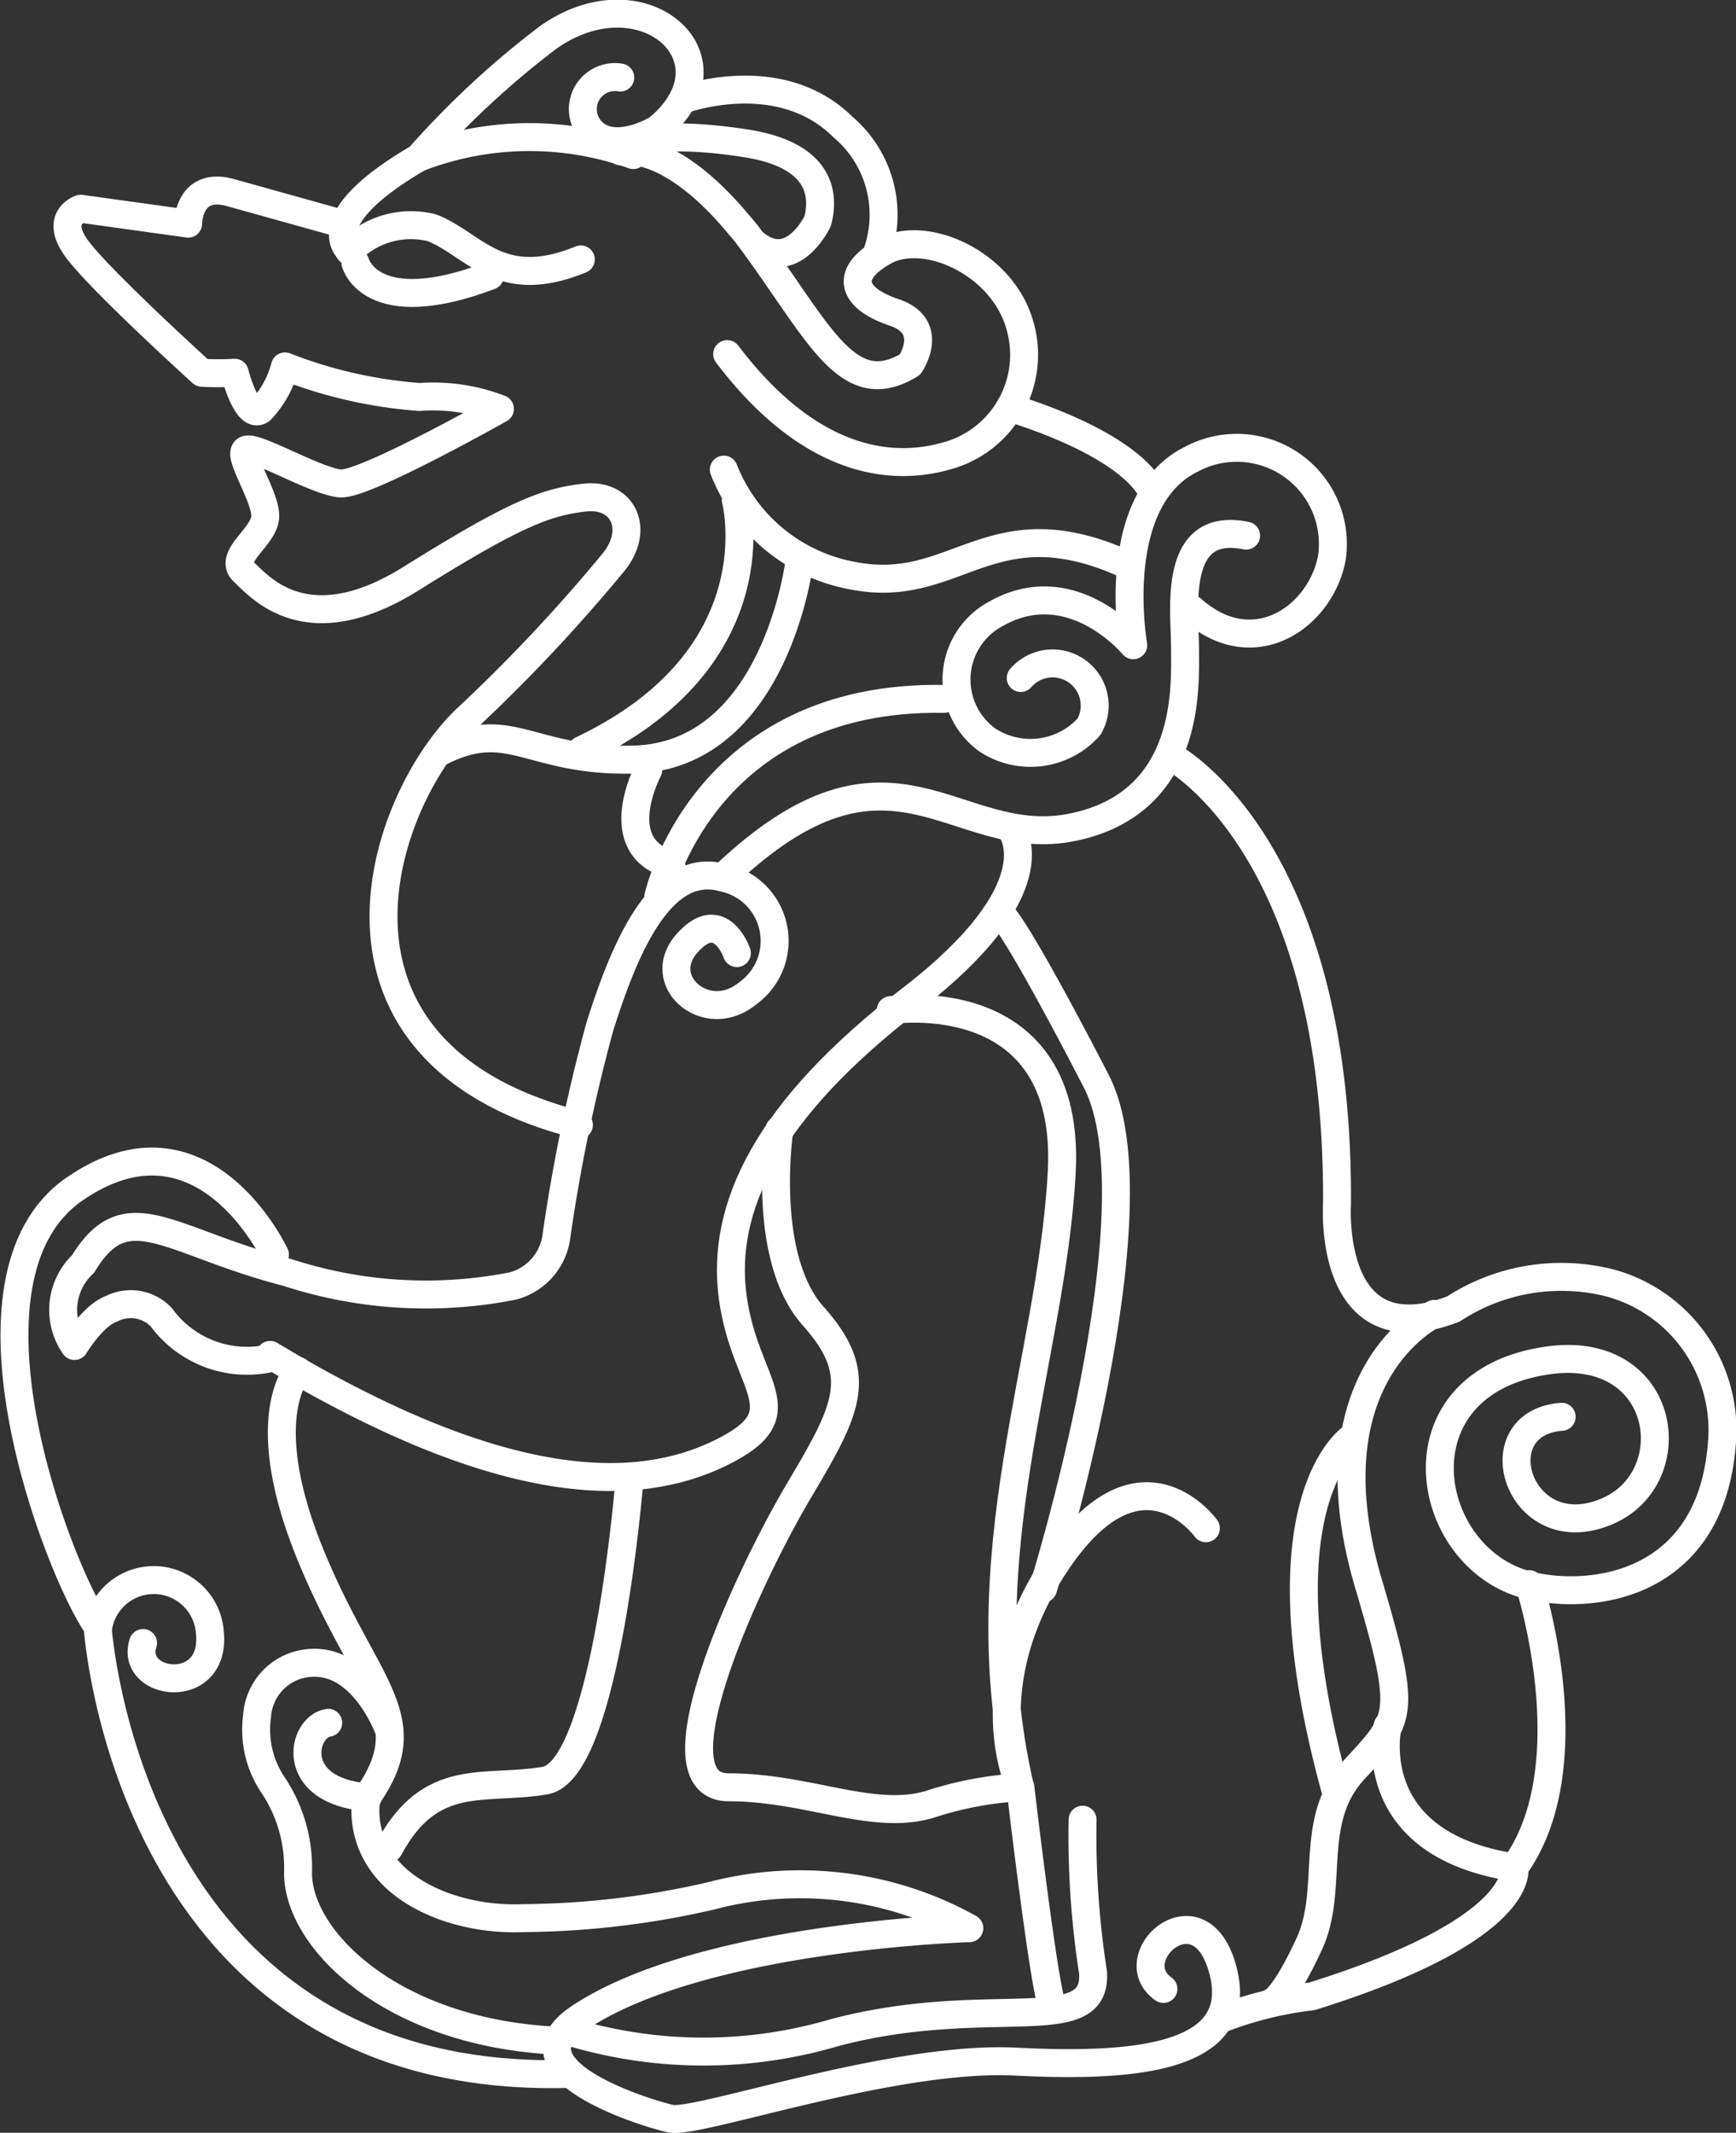 <svg xmlns="http://www.w3.org/2000/svg" viewBox="0 0 46.6 57.22"><rect x="0" y="0" width="46.6" height="57.22" fill="#333333" stroke="none"/><defs><style>.cls-1{fill:none;stroke:#fff;stroke-linecap:round;stroke-linejoin:round;stroke-width:0.75px;}</style></defs><g id="图层_2" data-name="图层 2"><g id="图层_1-2" data-name="图层 1"><path class="cls-1" d="M15.54,30.18c-7.61-1.94-5.34-8.64-3.06-10.86a44.53,44.53,0,0,0,4-4.25c.7-.88.24-1.84-.79-1.72s-1.85.42-4.65,2.17-4.06.23-4.5-.18.58-.94.58-1.5-.81-1.72-.49-1.78,1.86.85,2.5.91,4.29-2,4.29-2a5,5,0,0,0-2.16-.32,12.4,12.4,0,0,1-3.61-.82A2.67,2.67,0,0,1,7,11c-.38.27-.7-1-.7-1a7.23,7.23,0,0,1-.88,0S2.76,7.59,2.09,6.71s.08-1.11.08-1.11L5.05,6s0-1.13,1.11-.84l3.05.85"/><path class="cls-1" d="M21.46,15.06s-.63,5.25-4.49,5.32c-2.79.06-3.29-1.19-5.23-.17"/><path class="cls-1" d="M19.75,13.41s1.12,4.22-4.13,6.71"/><path class="cls-1" d="M9.4,6.74s-1.08-.81,1.84-2.51A23.89,23.89,0,0,1,14.72,1c2.55-1.79,5.2.59,2.93,2.46,0,0-1.21.74-1.82,0a.86.86,0,0,1,.82-1.38"/><path class="cls-1" d="M13.15,7.4c-3.21,1.21-3.61-.35-3.61-.35"/><path class="cls-1" d="M9.38,6.74a2.3,2.3,0,0,1,2.21-.63c1.14.44,1.81,1.75,4,.85"/><path class="cls-1" d="M19.52,9.5c2,2.64,4.1,3.23,5.86,2.74a2.81,2.81,0,0,0,2-3.5c-.46-1.68-2.54-2.61-3.64-2S22.87,8,24,8.38s.43,1.4.43,1.4c-1.72,1.05-2.46-.94-4.4-3.52-.06-.07-.11-.14-.17-.2-1.92-2.33-3.2-2-3.2-2s.47-.67,3.39-.21c2,.32,2.08,1.39,1.9,2.08,0,0-.69,1.47-1.73.57"/><path class="cls-1" d="M18.34,2.67s2.59-.95,4.29.74a3.08,3.08,0,0,1,.9,3.41"/><path class="cls-1" d="M27.1,10.94s2.84.8,3.73,2.08"/><path class="cls-1" d="M19.43,12.6a4.6,4.6,0,0,0,3.49,2.85c2.76.53,3.67-1.93,7.26-.33"/><path class="cls-1" d="M32,16.35c1.65,1.46,3.44.21,3.75-1.37A2.58,2.58,0,0,0,32,12.31c-2.27,1.1-1.58,5-1.58,5s-1.65-2-3.69-.84a2,2,0,0,0-.23,3.38,2.11,2.11,0,0,0,2.73-.35,1.13,1.13,0,0,0-1.83-1.31"/><path class="cls-1" d="M33.45,14.37c-2-.41-1.64,2-1.64,3s.2,4.15-3,4.82-4.84-3-9.38,1.32"/><path class="cls-1" d="M17.67,24.06s1.19-5.42,7.67-5.31"/><path class="cls-1" d="M7.33,36.42a2.85,2.85,0,0,1-3-1.08A1.13,1.13,0,0,0,3,35.11c-.51.18-1,1-1,1a1.69,1.69,0,0,1,.23-2.2c1.17-1.93,2.28-.6,5.49.23a12,12,0,0,0,6.05.36,1.59,1.59,0,0,0,1.16-1.29,46.1,46.1,0,0,1,1.17-5.66c.68-2.16,1.66-4.47,3.32-4a1.73,1.73,0,0,1,.65,3.1c-1.09.9-2.53-.32-1.63-1.34s1.34.26,1.34.26"/><path class="cls-1" d="M27.17,22.31s1.13,1.54-2.72,4.5-5.11,5.58-4.78,8,1.88,3.09-.33,4.17-5.78,1.17-12.09-2.63"/><path class="cls-1" d="M7.38,33.66S5.45,29.52,2,31.9s-.45,10.2.62,11.74c0,0,.79,12.32,12.64,12"/><path class="cls-1" d="M31.41,20.28s4.53,2.33,4.48,12c0,0-.29,4.14,3.12,2.84a5.31,5.31,0,0,1,4.21-.7,4.09,4.09,0,0,1,3,4.32c-.3,3.8-3.45,4.2-5.15,3.8-2.92-.69-3.74-5.55.62-6.06,3.09-.33,3.54,3.19,1.44,4.07-2.36,1-3.42-2.37-1.21-2.54"/><path class="cls-1" d="M41.05,42.5s1.58,4.88-.4,7.6c0,0,.4,1.64-5.44,3.46a9.86,9.86,0,0,0-2.4.59"/><path class="cls-1" d="M38.5,35.25S35,36.89,36.79,42.67c1,3.4.8,3.46-.45,4.82s-.51,3.17-1.19,4.65-1,1.57-1,1.57"/><path class="cls-1" d="M37.25,46.3s-.74,3.17,3.4,3.8"/><path class="cls-1" d="M26.88,24.53s.35.23,2.55,4.48C31.18,32.41,28,42.62,28,42.62"/><path class="cls-1" d="M32.37,41s-1.75-2.44-4,.9-1,6-1,6c-1.42-6.23.85-11.33,1.13-16.44s-4.59-4.36-4.59-4.36"/><path class="cls-1" d="M31.23,53.36c-1.18-.84,1-2.81,1.6-.49s-2.27,2.61-5.56,2.44S18.71,57,18,56.84s-4.52-1.34-2.43-2.72c3.32-2.19,10.45-2.39,10.45-2.39a9.34,9.34,0,0,0-6.92-.87,23,23,0,0,1-5.07.6,5.63,5.63,0,0,1-2.12-.32c-2.52-.94-2.07-2.91-2.07-2.91,1.53-2.16-.06-2.95-1.53-6.58S8,36.78,8,36.78"/><path class="cls-1" d="M20.92,30.31s-.51,3.41.91,5,.91,2.5-.4,4.71-4,7.93-1.87,7.93,3.86.91,5.39.46a9.43,9.43,0,0,1,2.44-.46s.63,5.36.86,5.89"/><path class="cls-1" d="M16.9,39.67s-.62,7.82-2.27,8.1-3.06-.28-4.19,1.82"/><path class="cls-1" d="M10.44,46.41S9.66,44.22,8,44.67a1.53,1.53,0,0,0-1.1,1.38,2.65,2.65,0,0,0,.45,1.87A4,4,0,0,1,8,50.25c0,1.8,2.55,4.31,7,4.5"/><path class="cls-1" d="M36.3,38.56s-2.59,1.66-.46,9.44"/><path class="cls-1" d="M15.36,54.53a12.43,12.43,0,0,0,7.05,0c4.14-1.09,7.06.19,6.93-1.62a23.71,23.71,0,0,1-.28-4.09"/><path class="cls-1" d="M3.84,44.08c-.37,1.16,2,1.47,1.79-.32a1.51,1.51,0,0,0-3-.06"/><path class="cls-1" d="M8.81,46.22c-.71.11-1.09,1.83,1.06,2"/><path class="cls-1" d="M11.24,4.23A8.29,8.29,0,0,1,17,4.16"/><path class="cls-1" d="M17.4,20.66s-1.1,2.06.62,2.54"/></g></g></svg>